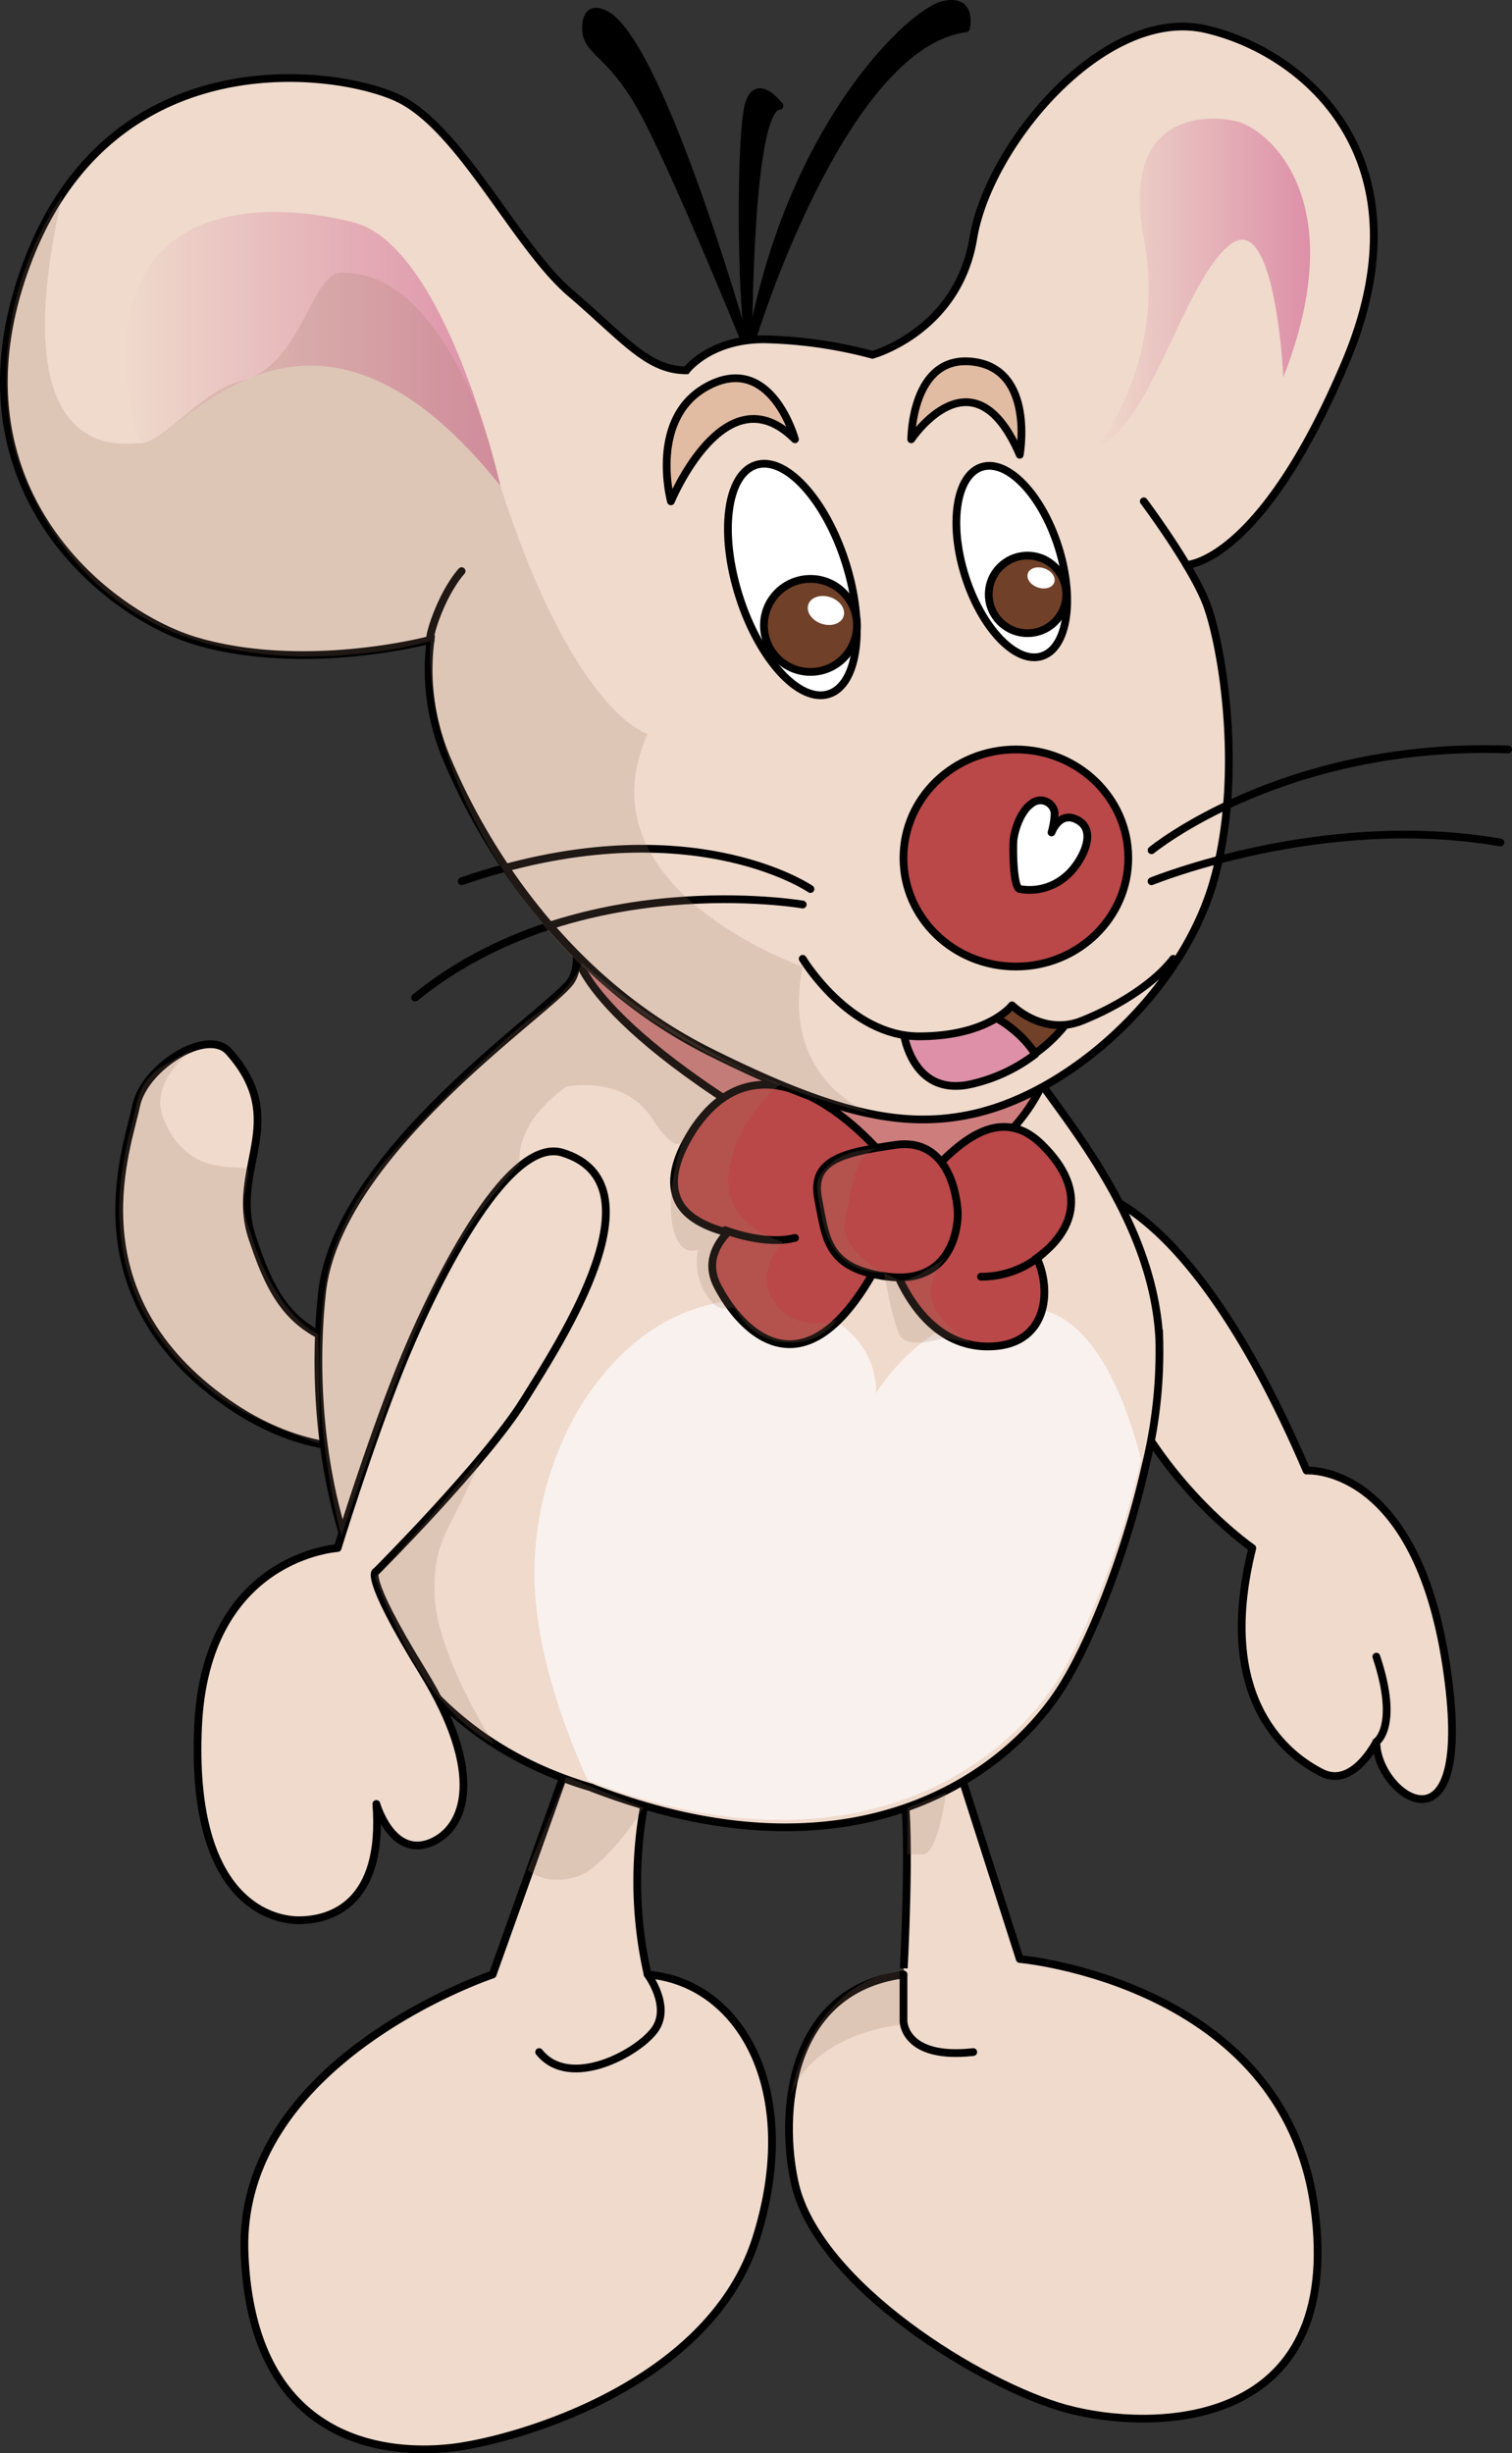<svg xmlns="http://www.w3.org/2000/svg" xmlns:xlink="http://www.w3.org/1999/xlink" viewBox="0 0 195.05 316.4"><rect x="0" y="0" width="195.05" height="316.4" fill="#333333" stroke="none"/><defs><style>.cls-1,.cls-3{fill:#efdacc;}.cls-1,.cls-10,.cls-11,.cls-12,.cls-13,.cls-14,.cls-15,.cls-16,.cls-2,.cls-3,.cls-5,.cls-6,.cls-9{stroke:#000;}.cls-1,.cls-10,.cls-12,.cls-13,.cls-14,.cls-15,.cls-16,.cls-2,.cls-3,.cls-5,.cls-6,.cls-9{stroke-linecap:round;}.cls-1,.cls-10,.cls-12,.cls-13,.cls-15,.cls-16,.cls-2,.cls-5,.cls-9{stroke-linejoin:round;}.cls-14,.cls-2{fill:none;}.cls-11,.cls-14,.cls-3,.cls-6{stroke-miterlimit:10;}.cls-4{fill:#f9f1ed;}.cls-5{fill:#ce7d7d;}.cls-16,.cls-6{fill:#ba4848;}.cls-7{fill:url(#Dégradé_sans_nom_12);}.cls-8{fill:url(#Dégradé_sans_nom_12-2);}.cls-9{fill:#e2bba3;}.cls-10,.cls-17{fill:#fff;}.cls-11,.cls-12{fill:#704028;}.cls-15{fill:#dd90a8;}.cls-18{fill:#9b7968;opacity:0.2;isolation:isolate;}</style><linearGradient id="Dégradé_sans_nom_12" x1="15.91" y1="45" x2="64.55" y2="45" gradientUnits="userSpaceOnUse"><stop offset="0" stop-color="#efdacc"/><stop offset="1" stop-color="#dd90a8"/></linearGradient><linearGradient id="Dégradé_sans_nom_12-2" x1="141.55" y1="36.48" x2="169" y2="36.48" xlink:href="#Dégradé_sans_nom_12"/></defs><title>sourismania</title><g id="Calque_2" data-name="Calque 2"><g id="souris1"><g id="sourismania"><g id="brasG"><path class="cls-1" d="M140.55,153.66s13,1,28,36c0,0,14-1,18,25s-9,17-9,10c0,0-3,6-7,4s-14-9-9-29c0,0-16-11-20-30S140.55,153.66,140.55,153.66Z"/><path class="cls-2" d="M177.55,224.66s3-2,0-11"/></g><path id="queue" class="cls-1" d="M29.55,135.66c-2.8-3.2-11,2-12,7s-8,23,10,37,33,3,33,3,4-7-9-8-16-6-19-15S37.55,144.66,29.55,135.66Z"/><g id="jambeG"><path class="cls-1" d="M116.55,230.66s0-9,7-3l8,25s34,3,38,32-21,29-32,26-32-16-35-29c-2-8.8-1-25,14-27C116.55,254.66,117.55,236.66,116.55,230.66Z"/><path class="cls-2" d="M116.55,254.66v6s0,5,9,4"/></g><g id="jambeD"><path class="cls-1" d="M73.55,226.66l-10,28s-33,11-32,36,19,26,27,25,33-8,39-27-2-33-14-34a54.22,54.22,0,0,1,0-24S83.55,219.66,73.55,226.66Z"/><path class="cls-2" d="M83.55,254.66s3,4,1,7-11,8-15,3"/></g><g id="corps"><path class="cls-3" d="M147.75,189.16c-2.4,10.7-6.7,21.6-10.2,27.5-7,12-27,27-61,14a.35.35,0,0,1-.2-.1c-33.8-9.9-36.8-45.9-34.8-63.9s29-36,32-40-3-15-3-15c51-38,69,12,69,12s-8,7-8,11,17,19,18,38A61.65,61.65,0,0,1,147.75,189.16Z"/></g><g id="corps-coeur"><path class="cls-4" d="M133,168.71c-13-1-20,11-20,11s1-11-15-12-28,15.3-29,33c-.6,10.1,3.3,21.1,6.8,28.9a.35.35,0,0,1,.2.1c34,13,54-2,61-14,3.5-6,7.8-16.8,10.2-27.5C145.08,180,140.88,169.31,133,168.71Z"/></g><g id="papillon"><path class="cls-5" d="M74.55,123.66s2.4,11.2,40,30c2,1,15-3,20-14l-3-6s2,12-15,9S74.55,123.66,74.55,123.66Z"/><path class="cls-6" d="M87.75,155.36c1.2,1.9,3.7,3,6.1,3.6-1.6,1.7-2.7,4-1.4,6.7,3,6,12,16,22-5,0,0,3,13,13,13,7.7,0,8.3-7.2,6.3-11.4,4.6-3.3,6.8-8.6.7-14.6-7-7-14,4-16,5s-4-3-4-3-15-19-25-4C86.55,150.16,86.45,153.26,87.75,155.36Z"/><path class="cls-6" d="M93.55,158.66s5,2,9,1"/><path class="cls-6" d="M134.55,161.66a12,12,0,0,1-8,3"/><path class="cls-6" d="M115.55,147.66c-7,1-11,2-10,7s1,9,9,10,9-6,9-8S122.55,146.66,115.55,147.66Z"/></g><g id="tête"><path class="cls-3" d="M147.55,64.66s6,8,8,13,5,22,1,36-18,27.1-31,30c-9,2-18,0-34-8-18.4-9.2-29-26-34-38a29.51,29.51,0,0,1-2-15.2c-.2,0-.2.1-.2.1s-15.8,4.2-29.8.2c-11.6-3.3-33-20-22-49s40.3-24.8,48-21c8,4,15,19,22,25s10,10,15,10c0,0,3-4,10-4a58.49,58.49,0,0,1,14,2s11-3,13-15c2-12.2,17-30,30-27s29,17,18,43-20.5,26.1-20.5,26.1"/><path class="cls-7" d="M64.55,62.66s-7-31-19-34-23-1-27,7c-3.7,7.4-3,11-1,20C19.45,64.06,36.55,27.66,64.55,62.66Z"/><path class="cls-8" d="M141.55,57.66a34.94,34.94,0,0,0,6-27c-3-16,8-16,12-15s15,10,6,33c0,0-1-22-7-17S148.55,54.66,141.55,57.66Z"/><path class="cls-9" d="M86.55,64.66s7-17,16-8c0,0-3-11-11-7S86.55,64.66,86.55,64.66Z"/><path class="cls-9" d="M117.55,56.66s8-12,14,2c0,0,2-11-6-12S117.55,56.66,117.55,56.66Z"/><ellipse class="cls-10" cx="102.22" cy="74.75" rx="7.2" ry="15.5" transform="translate(-17.84 34.46) rotate(-17.63)"/><ellipse class="cls-10" cx="130.52" cy="72.44" rx="6.3" ry="12.8" transform="translate(-15.81 42.92) rotate(-17.63)"/><circle class="cls-11" cx="104.55" cy="80.66" r="6"/><circle class="cls-12" cx="132.55" cy="76.66" r="5"/><path class="cls-13" d="M97,43.76s11.6-38.1,27.6-40.1c0,0,1-4-3-3S102.25,15.86,97,43.76Z"/><path class="cls-13" d="M96.55,43.66s0-30,4-30c0,0-3-4-4,0S95.55,36.66,96.55,43.66Z"/><path class="cls-13" d="M96,43.76s-11.4-40.1-18.4-42.1c0,0-2-1-2,2s3,3,7,10S96,43.76,96,43.76Z"/><path class="cls-2" d="M55.55,82.66c-.5.1,1.2-5.8,4-9"/><path class="cls-14" d="M148.55,109.66s17-14,46-13"/><path class="cls-14" d="M148.55,113.66s22-9,45-5"/><path class="cls-14" d="M104.55,114.66s-16-11-45-1"/><path class="cls-14" d="M103.55,116.66s-29-5-50,12"/><path class="cls-15" d="M130.55,132.66a13.35,13.35,0,0,0-6-2.9,21,21,0,0,0-8,3.3s1,8.7,9,6.7a21.3,21.3,0,0,0,8-3.8A12.82,12.82,0,0,0,130.55,132.66Z"/><path class="cls-12" d="M137.45,132.16a18.78,18.78,0,0,0-12.9-2.4,15.13,15.13,0,0,1,9,6.1A18.9,18.9,0,0,0,137.45,132.16Z"/><path class="cls-1" d="M103.55,123.66s6,10,15,10,12-4,12-4,4,4,9,2,9.5-5,11.8-8"/><ellipse id="pif" class="cls-16" cx="131.05" cy="110.66" rx="14.5" ry="14"/><path id="pif-coeur" class="cls-10" d="M131.55,114.66c-.9-.2-.9-5.7-.8-6.4.2-1.5,1-3.7,2.3-4.6a1.83,1.83,0,0,1,3,1.2,10.05,10.05,0,0,1-.4,2.5c.5-1.2,1.5-2.3,2.9-1.8,3.6,1.3.7,6.1-1.1,7.5A7.11,7.11,0,0,1,131.55,114.66Z"/><ellipse class="cls-17" cx="106.55" cy="78.74" rx="1.8" ry="2.4" transform="translate(-2.37 154.17) rotate(-71.17)"/><ellipse class="cls-17" cx="134.3" cy="74.54" rx="1.3" ry="1.8" transform="translate(20.4 177.59) rotate(-71.17)"/></g><path id="brasD" class="cls-1" d="M72.55,148.66c-7.3-2.2-17,18-21,28s-8,23-8,23-17,1-18,23,9,25,13,25,11-2,10-15c0,0,2,7,7,5,4.6-1.9,7-9-1-22s-6-13-6-13,14-14,19-22S85.55,152.66,72.55,148.66Z"/></g><g id="ombre_souris" data-name="ombre souris"><path class="cls-18" d="M31.05,49.16c-5.2,1.3-10,8-13,8-2.2,0-18,3-10-32a42,42,0,0,0-6.5,31.5s4,20,24,26c14.9,4.5,30,0,30,0s-2,16,14,36c15.5,19.4,43,25,43,25s-12-4-9-19c0,0-29-10-20-30,0,0-9.5-2.5-19-32a62.66,62.66,0,0,0-4.5-13.5c-5.6-11.2-11-14-16-14C40.05,35.16,39.05,47.16,31.05,49.16Z"/><path class="cls-18" d="M102.05,173.16a7.28,7.28,0,0,0,6-3s-5,2-8-2,1-8,1-8-8-2-7-9,6.6-11.3,6.6-11.3l-3.1-1.2a95.84,95.84,0,0,1-22.5-14.5c-1,3-5,6-5,6s-5,3-19,18c-4.3,4.6-8,11-9,17-2.7,16.1,2,33,2,33s7.8-23.5,12-32a66.87,66.87,0,0,1,11-16s-1-5,6-10c0,0,7.3-1.6,11,4,.8,1.2,3,4.5,4,3,0,0-2.6,7.2-1,12,1,3,3,2,3,2a7.83,7.83,0,0,0,2,7,2.27,2.27,0,0,0,2.3.5C95.15,168.26,96.05,173.16,102.05,173.16Z"/><path class="cls-18" d="M113.05,148.16s-4,0-6,2-2,2-1,7,4,7,8,7c0,0-6-3-5-7S110.05,149.16,113.05,148.16Z"/><path class="cls-18" d="M116.05,165.16c2,0,6-3,6-3-6,7,4,11,3,11l-3.3-.6s-4.7,1.6-5.7-.4-2-8-2-8Z"/><path class="cls-18" d="M62.05,188.06s-12.4,14.4-13.7,15.3c0,0,3.5,9.7,7.6,14.8s7.8,6.8,7.8,6.8-7.7-11.8-7.7-19.8C56.05,198.06,58,197.86,62.05,188.06Z"/><path id="queue-2" data-name="queue" class="cls-18" d="M27.55,179.66c-18-14-11-32-10-37s4.5-5.5,7.5-7.5c.6-.4-6,4-4,9,3.5,8.8,11.2,5.3,11,7-.5,4.2-1.2,3.5.5,8.5,0,0,2.6,9.4,8.5,12.4,0,0,.3,12.2.1,14.1C41.25,186.26,32.05,183.16,27.55,179.66Z"/><path class="cls-18" d="M73.05,229.16l10,4s-5,8-9,9-6-1-6-1Z"/><path class="cls-18" d="M117.05,233.16l5-2s-1,8-3,8h-2Z"/><path class="cls-18" d="M116.05,254.16v7s-11,1-14,9C102.05,270.16,104.05,256.16,116.05,254.16Z"/></g></g></g></svg>